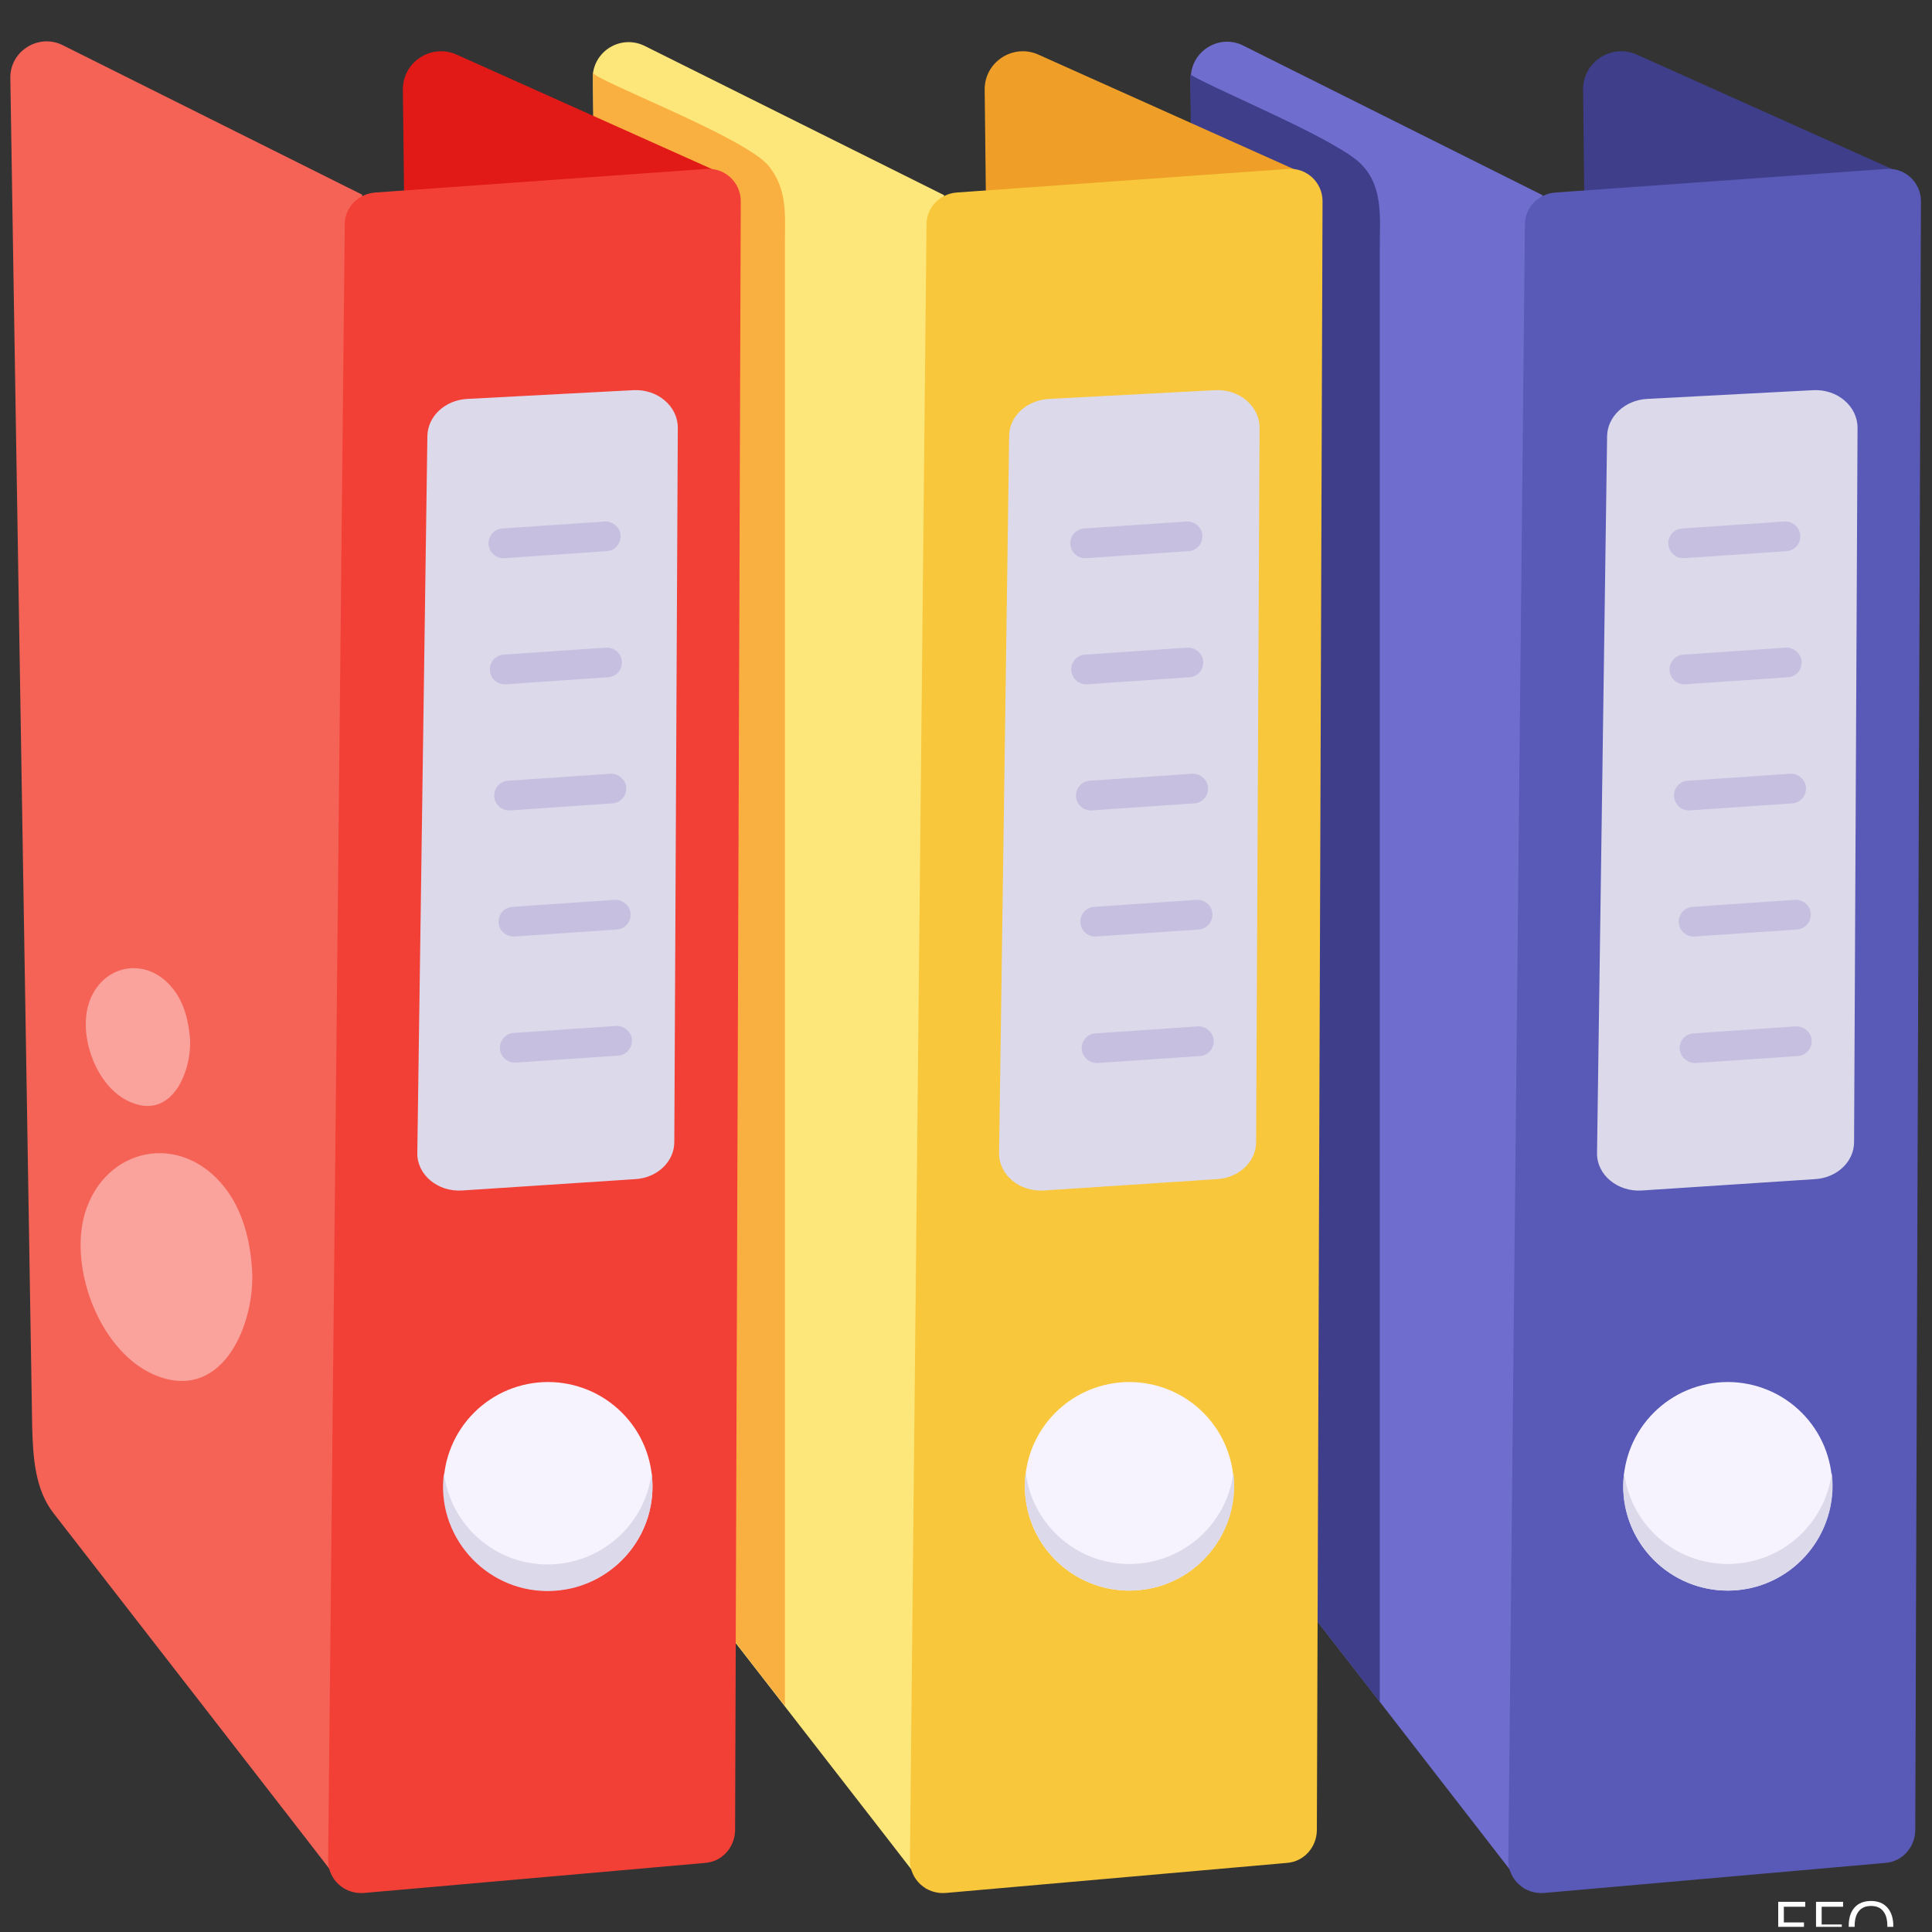 <svg xmlns="http://www.w3.org/2000/svg" xmlns:xlink="http://www.w3.org/1999/xlink" width="250" zoomAndPan="magnify" viewBox="0 0 187.5 187.5" height="250" preserveAspectRatio="xMidYMid meet" version="1.0"><rect x="0" y="0" width="187.5" height="187.5" fill="#333333" stroke="none"/><defs><g/><clipPath id="430a1a0a8e"><path d="M 146 16 L 186.426 16 L 186.426 184 L 146 184 Z M 146 16 " clip-rule="nonzero"/></clipPath><clipPath id="c940c04a34"><path d="M 172 184 L 176 184 L 176 187 L 172 187 Z M 172 184 " clip-rule="nonzero"/></clipPath><clipPath id="a8b11ac9da"><path d="M 176 184 L 179 184 L 179 187 L 176 187 Z M 176 184 " clip-rule="nonzero"/></clipPath><clipPath id="a051d669ba"><path d="M 179 184 L 184 184 L 184 187 L 179 187 Z M 179 184 " clip-rule="nonzero"/></clipPath></defs><path fill="#6f6ecf" d="M 149.691 18.938 L 147.992 183.332 C 147.781 183.039 120.121 147.379 119.742 146.914 C 117.918 144.586 117.703 141.535 117.664 138.613 C 116.984 94.488 116.176 49.09 115.543 7.672 C 115.543 7.543 115.543 7.375 115.582 7.25 C 115.797 4.836 118.426 3.266 120.715 4.453 Z M 149.691 18.938 " fill-opacity="1" fill-rule="nonzero"/><path fill="#3f3e8a" d="M 184.73 16.902 L 158.852 5.301 C 156.391 4.199 153.594 6.02 153.637 8.73 L 153.762 19.699 C 156.816 22.367 178.41 27.574 184.516 18.938 C 184.941 18.387 185.238 17.285 184.73 16.902 Z M 184.73 16.902 " fill-opacity="1" fill-rule="nonzero"/><g clip-path="url(#430a1a0a8e)"><path fill="#595ab7" d="M 147.992 21.773 L 146.383 180.539 C 146.383 182.402 147.949 183.844 149.816 183.715 L 182.988 180.793 C 184.602 180.664 185.832 179.312 185.875 177.66 L 186.426 19.531 C 186.426 17.707 184.898 16.27 183.074 16.395 L 150.961 18.684 C 149.266 18.809 147.992 20.164 147.992 21.773 Z M 147.992 21.773 " fill-opacity="1" fill-rule="nonzero"/></g><path fill="#f6f3fe" d="M 177.816 144.246 C 177.816 144.91 177.75 145.57 177.621 146.219 C 177.488 146.871 177.297 147.504 177.043 148.121 C 176.789 148.734 176.477 149.316 176.105 149.871 C 175.734 150.422 175.316 150.934 174.844 151.402 C 174.375 151.871 173.863 152.293 173.309 152.66 C 172.754 153.031 172.172 153.344 171.555 153.598 C 170.941 153.852 170.309 154.043 169.652 154.172 C 169 154.301 168.344 154.367 167.676 154.367 C 167.012 154.367 166.352 154.301 165.699 154.172 C 165.047 154.043 164.41 153.852 163.797 153.598 C 163.18 153.344 162.598 153.031 162.043 152.66 C 161.488 152.293 160.977 151.871 160.508 151.402 C 160.035 150.934 159.617 150.422 159.246 149.871 C 158.875 149.316 158.562 148.734 158.309 148.121 C 158.055 147.504 157.863 146.871 157.734 146.219 C 157.602 145.57 157.539 144.91 157.539 144.246 C 157.539 143.582 157.602 142.922 157.734 142.273 C 157.863 141.621 158.055 140.988 158.309 140.371 C 158.562 139.758 158.875 139.176 159.246 138.621 C 159.617 138.07 160.035 137.559 160.508 137.09 C 160.977 136.621 161.488 136.199 162.043 135.832 C 162.598 135.461 163.18 135.148 163.797 134.895 C 164.41 134.641 165.047 134.449 165.699 134.32 C 166.352 134.191 167.012 134.125 167.676 134.125 C 168.344 134.125 169 134.191 169.652 134.32 C 170.309 134.449 170.941 134.641 171.555 134.895 C 172.172 135.148 172.754 135.461 173.309 135.832 C 173.863 136.199 174.375 136.621 174.844 137.09 C 175.316 137.559 175.734 138.07 176.105 138.621 C 176.477 139.176 176.789 139.758 177.043 140.371 C 177.297 140.988 177.488 141.621 177.621 142.273 C 177.75 142.922 177.816 143.582 177.816 144.246 Z M 177.816 144.246 " fill-opacity="1" fill-rule="nonzero"/><path fill="#dcd9ea" d="M 155.969 42.312 L 154.992 111.891 C 154.949 114.008 156.984 115.703 159.363 115.535 L 176.16 114.434 C 178.281 114.305 179.938 112.738 179.938 110.832 L 180.273 41.508 C 180.273 39.434 178.324 37.738 175.949 37.867 L 159.828 38.715 C 157.707 38.84 156.012 40.406 155.969 42.312 Z M 155.969 42.312 " fill-opacity="1" fill-rule="nonzero"/><path fill="#c6bfe0" d="M 161.906 52.816 C 161.863 52.012 162.457 51.332 163.266 51.289 L 173.191 50.613 C 173.953 50.57 174.676 51.164 174.719 51.969 C 174.762 52.773 174.168 53.449 173.359 53.492 L 163.434 54.172 C 162.586 54.215 161.992 53.578 161.906 52.816 Z M 161.906 52.816 " fill-opacity="1" fill-rule="nonzero"/><path fill="#c6bfe0" d="M 162.035 65.055 C 161.992 64.25 162.586 63.57 163.391 63.531 L 173.316 62.852 C 174.039 62.809 174.805 63.402 174.844 64.207 C 174.887 65.012 174.293 65.688 173.488 65.73 L 163.562 66.41 C 162.715 66.453 162.078 65.816 162.035 65.055 Z M 162.035 65.055 " fill-opacity="1" fill-rule="nonzero"/><path fill="#c6bfe0" d="M 162.457 77.293 C 162.414 76.488 163.012 75.812 163.816 75.77 L 173.742 75.09 C 174.465 75.047 175.227 75.641 175.27 76.445 C 175.312 77.25 174.719 77.93 173.91 77.969 L 163.984 78.648 C 163.137 78.691 162.543 78.055 162.457 77.293 Z M 162.457 77.293 " fill-opacity="1" fill-rule="nonzero"/><path fill="#c6bfe0" d="M 162.926 89.531 C 162.883 88.727 163.477 88.051 164.281 88.008 L 174.207 87.328 C 174.973 87.289 175.695 87.879 175.734 88.684 C 175.777 89.488 175.184 90.168 174.379 90.211 L 164.453 90.887 C 163.605 90.93 162.969 90.293 162.926 89.531 Z M 162.926 89.531 " fill-opacity="1" fill-rule="nonzero"/><path fill="#c6bfe0" d="M 163.012 101.812 C 162.969 101.008 163.562 100.332 164.367 100.289 L 174.293 99.609 C 175.016 99.566 175.777 100.16 175.82 100.965 C 175.863 101.77 175.27 102.449 174.465 102.492 L 164.535 103.168 C 163.688 103.168 163.094 102.531 163.012 101.812 Z M 163.012 101.812 " fill-opacity="1" fill-rule="nonzero"/><path fill="#dcd9ea" d="M 167.676 154.367 C 161.523 154.367 156.816 148.906 157.621 142.934 C 158.258 147.93 162.5 151.785 167.676 151.785 C 172.852 151.785 177.137 147.93 177.773 142.934 C 178.535 148.945 173.785 154.367 167.676 154.367 Z M 167.676 154.367 " fill-opacity="1" fill-rule="nonzero"/><path fill="#3f3e8a" d="M 133.91 23.766 L 133.91 165.168 C 131.152 161.609 120.082 147.297 119.699 146.914 C 117.875 144.586 117.664 141.535 117.621 138.613 C 116.941 94.488 116.137 49.09 115.5 7.672 C 115.5 7.543 115.5 7.375 115.543 7.25 C 118.258 8.859 130.262 13.727 132.254 16.098 C 134.25 18.215 133.91 21.352 133.91 23.766 Z M 133.91 23.766 " fill-opacity="1" fill-rule="nonzero"/><path fill="#fde77a" d="M 91.617 18.938 L 89.918 183.332 C 89.75 183.078 61.879 147.211 61.668 146.914 C 59.844 144.586 59.633 141.535 59.59 138.613 C 59.25 116.891 57.426 7.504 57.551 7.078 C 57.891 4.75 60.438 3.352 62.645 4.496 Z M 91.617 18.938 " fill-opacity="1" fill-rule="nonzero"/><path fill="#ef9f27" d="M 126.656 16.902 L 100.777 5.301 C 98.32 4.199 95.52 6.02 95.562 8.73 L 95.688 19.699 C 105.91 28.551 132.508 21.352 126.656 16.902 Z M 126.656 16.902 " fill-opacity="1" fill-rule="nonzero"/><path fill="#f8c73b" d="M 89.918 21.773 L 88.309 180.539 C 88.309 182.402 89.875 183.844 91.742 183.715 L 124.918 180.793 C 126.527 180.664 127.758 179.312 127.801 177.66 L 128.352 19.531 C 128.352 17.707 126.824 16.27 125 16.395 L 92.848 18.684 C 91.191 18.809 89.918 20.164 89.918 21.773 Z M 89.918 21.773 " fill-opacity="1" fill-rule="nonzero"/><path fill="#f6f3fe" d="M 119.742 144.246 C 119.742 144.91 119.676 145.57 119.547 146.219 C 119.418 146.871 119.223 147.504 118.969 148.121 C 118.715 148.734 118.402 149.316 118.031 149.871 C 117.664 150.422 117.242 150.934 116.77 151.402 C 116.301 151.871 115.789 152.293 115.234 152.66 C 114.68 153.031 114.098 153.344 113.48 153.598 C 112.867 153.852 112.234 154.043 111.582 154.172 C 110.926 154.301 110.27 154.367 109.602 154.367 C 108.938 154.367 108.277 154.301 107.625 154.172 C 106.973 154.043 106.336 153.852 105.723 153.598 C 105.109 153.344 104.523 153.031 103.969 152.66 C 103.418 152.293 102.902 151.871 102.434 151.402 C 101.961 150.934 101.543 150.422 101.172 149.871 C 100.801 149.316 100.492 148.734 100.234 148.121 C 99.98 147.504 99.789 146.871 99.66 146.219 C 99.527 145.57 99.465 144.91 99.465 144.246 C 99.465 143.582 99.527 142.922 99.66 142.273 C 99.789 141.621 99.98 140.988 100.234 140.371 C 100.492 139.758 100.801 139.176 101.172 138.621 C 101.543 138.07 101.961 137.559 102.434 137.09 C 102.902 136.621 103.418 136.199 103.969 135.832 C 104.523 135.461 105.109 135.148 105.723 134.895 C 106.336 134.641 106.973 134.449 107.625 134.32 C 108.277 134.191 108.938 134.125 109.602 134.125 C 110.27 134.125 110.926 134.191 111.582 134.32 C 112.234 134.449 112.867 134.641 113.48 134.895 C 114.098 135.148 114.68 135.461 115.234 135.832 C 115.789 136.199 116.301 136.621 116.77 137.09 C 117.242 137.559 117.664 138.07 118.031 138.621 C 118.402 139.176 118.715 139.758 118.969 140.371 C 119.223 140.988 119.418 141.621 119.547 142.273 C 119.676 142.922 119.742 143.582 119.742 144.246 Z M 119.742 144.246 " fill-opacity="1" fill-rule="nonzero"/><path fill="#dcd9ea" d="M 97.938 42.312 L 96.961 111.891 C 96.918 114.008 98.953 115.703 101.332 115.535 L 118.129 114.434 C 120.25 114.305 121.906 112.738 121.906 110.832 L 122.242 41.508 C 122.242 39.434 120.293 37.738 117.918 37.867 L 101.797 38.715 C 99.633 38.84 97.938 40.406 97.938 42.312 Z M 97.938 42.312 " fill-opacity="1" fill-rule="nonzero"/><path fill="#c6bfe0" d="M 103.875 52.816 C 103.832 52.012 104.426 51.332 105.234 51.289 L 115.16 50.613 C 115.922 50.57 116.645 51.164 116.688 51.969 C 116.73 52.773 116.137 53.449 115.328 53.492 L 105.402 54.172 C 104.555 54.215 103.918 53.578 103.875 52.816 Z M 103.875 52.816 " fill-opacity="1" fill-rule="nonzero"/><path fill="#c6bfe0" d="M 103.961 65.055 C 103.918 64.25 104.512 63.57 105.316 63.531 L 115.246 62.852 C 115.965 62.809 116.73 63.402 116.77 64.207 C 116.812 65.012 116.219 65.688 115.414 65.73 L 105.488 66.41 C 104.641 66.453 104.047 65.816 103.961 65.055 Z M 103.961 65.055 " fill-opacity="1" fill-rule="nonzero"/><path fill="#c6bfe0" d="M 104.426 77.293 C 104.383 76.488 104.977 75.812 105.785 75.77 L 115.711 75.09 C 116.434 75.047 117.195 75.641 117.238 76.445 C 117.281 77.25 116.688 77.93 115.879 77.969 L 105.953 78.648 C 105.105 78.691 104.469 78.055 104.426 77.293 Z M 104.426 77.293 " fill-opacity="1" fill-rule="nonzero"/><path fill="#c6bfe0" d="M 104.852 89.531 C 104.809 88.727 105.402 88.051 106.207 88.008 L 116.137 87.328 C 116.898 87.289 117.621 87.879 117.664 88.684 C 117.703 89.488 117.109 90.168 116.305 90.211 L 106.379 90.887 C 105.531 90.93 104.895 90.293 104.852 89.531 Z M 104.852 89.531 " fill-opacity="1" fill-rule="nonzero"/><path fill="#c6bfe0" d="M 104.98 101.812 C 104.938 101.008 105.531 100.332 106.336 100.289 L 116.262 99.609 C 116.984 99.566 117.746 100.16 117.789 100.965 C 117.832 101.77 117.238 102.449 116.434 102.492 L 106.504 103.168 C 105.656 103.168 105.02 102.531 104.98 101.812 Z M 104.98 101.812 " fill-opacity="1" fill-rule="nonzero"/><path fill="#dcd9ea" d="M 109.602 154.367 C 103.453 154.367 98.742 148.906 99.547 142.934 C 100.184 147.93 104.426 151.785 109.602 151.785 C 114.777 151.785 119.062 147.93 119.699 142.934 C 120.461 148.945 115.754 154.367 109.602 154.367 Z M 109.602 154.367 " fill-opacity="1" fill-rule="nonzero"/><path fill="#fab041" d="M 76.176 23.723 L 76.176 165.547 C 74.816 163.855 62.219 147.551 61.668 146.871 C 59.844 144.543 59.633 141.492 59.59 138.57 C 59.25 116.848 57.426 7.461 57.551 7.035 C 57.383 7.672 72.145 13.219 74.562 16.059 C 76.473 18.387 76.176 20.926 76.176 23.723 Z M 76.176 23.723 " fill-opacity="1" fill-rule="nonzero"/><path fill="#f56357" d="M 35.152 18.895 L 33.457 183.293 C 33.246 182.996 5.715 147.508 5.207 146.871 C 3.383 144.543 3.211 141.41 3.125 138.57 C 3.125 138.488 1.09 13.98 1.004 7.629 C 0.922 4.961 3.762 3.184 6.137 4.41 Z M 35.152 18.895 " fill-opacity="1" fill-rule="nonzero"/><path fill="#e11a17" d="M 70.195 16.902 L 44.316 5.301 C 41.855 4.199 39.059 6.02 39.098 8.73 L 39.227 19.699 C 46.395 25.84 77.703 22.578 70.195 16.902 Z M 70.195 16.902 " fill-opacity="1" fill-rule="nonzero"/><path fill="#f34036" d="M 33.457 21.773 L 31.844 180.539 C 31.844 182.402 33.414 183.844 35.281 183.715 L 68.453 180.793 C 70.066 180.664 71.297 179.312 71.34 177.66 L 71.891 19.531 C 71.891 17.707 70.363 16.27 68.539 16.395 L 36.426 18.684 C 34.73 18.809 33.457 20.164 33.457 21.773 Z M 33.457 21.773 " fill-opacity="1" fill-rule="nonzero"/><path fill="#f6f3fe" d="M 63.32 144.246 C 63.32 144.91 63.258 145.57 63.125 146.219 C 62.996 146.871 62.805 147.504 62.551 148.121 C 62.297 148.734 61.984 149.316 61.613 149.871 C 61.242 150.422 60.824 150.934 60.352 151.402 C 59.883 151.871 59.367 152.293 58.816 152.66 C 58.262 153.031 57.68 153.344 57.062 153.598 C 56.449 153.852 55.812 154.043 55.16 154.172 C 54.508 154.301 53.848 154.367 53.184 154.367 C 52.516 154.367 51.859 154.301 51.203 154.172 C 50.551 154.043 49.918 153.852 49.305 153.598 C 48.688 153.344 48.105 153.031 47.551 152.66 C 46.996 152.293 46.484 151.871 46.016 151.402 C 45.543 150.934 45.121 150.422 44.754 149.871 C 44.383 149.316 44.07 148.734 43.816 148.121 C 43.562 147.504 43.367 146.871 43.238 146.219 C 43.109 145.57 43.043 144.91 43.043 144.246 C 43.043 143.582 43.109 142.922 43.238 142.273 C 43.367 141.621 43.562 140.988 43.816 140.371 C 44.07 139.758 44.383 139.176 44.754 138.621 C 45.121 138.07 45.543 137.559 46.016 137.09 C 46.484 136.621 46.996 136.199 47.551 135.832 C 48.105 135.461 48.688 135.148 49.305 134.895 C 49.918 134.641 50.551 134.449 51.203 134.32 C 51.859 134.191 52.516 134.125 53.184 134.125 C 53.848 134.125 54.508 134.191 55.16 134.32 C 55.812 134.449 56.449 134.641 57.062 134.895 C 57.68 135.148 58.262 135.461 58.816 135.832 C 59.367 136.199 59.883 136.621 60.352 137.09 C 60.824 137.559 61.242 138.07 61.613 138.621 C 61.984 139.176 62.297 139.758 62.551 140.371 C 62.805 140.988 62.996 141.621 63.125 142.273 C 63.258 142.922 63.32 143.582 63.32 144.246 Z M 63.32 144.246 " fill-opacity="1" fill-rule="nonzero"/><path fill="#dcd9ea" d="M 53.141 154.41 C 46.988 154.41 42.281 148.945 43.086 142.977 C 43.723 147.973 47.965 151.828 53.141 151.828 C 58.316 151.828 62.602 147.973 63.238 142.977 C 64.043 148.988 59.293 154.41 53.141 154.41 Z M 53.141 154.41 " fill-opacity="1" fill-rule="nonzero"/><path fill="#dcd9ea" d="M 41.477 42.312 L 40.5 111.891 C 40.457 114.008 42.492 115.703 44.867 115.535 L 61.668 114.434 C 63.789 114.305 65.441 112.738 65.441 110.832 L 65.781 41.508 C 65.781 39.434 63.832 37.738 61.453 37.867 L 45.336 38.715 C 43.172 38.84 41.516 40.406 41.477 42.312 Z M 41.477 42.312 " fill-opacity="1" fill-rule="nonzero"/><path fill="#c6bfe0" d="M 48.855 54.172 C 48.094 54.172 47.457 53.578 47.414 52.816 C 47.371 52.012 47.965 51.332 48.77 51.289 L 58.699 50.613 C 59.418 50.57 60.184 51.164 60.227 51.969 C 60.266 52.773 59.672 53.449 58.867 53.492 L 48.941 54.172 C 48.898 54.172 48.898 54.172 48.855 54.172 Z M 48.855 54.172 " fill-opacity="1" fill-rule="nonzero"/><path fill="#c6bfe0" d="M 48.984 66.41 C 48.219 66.41 47.582 65.816 47.543 65.055 C 47.5 64.25 48.094 63.57 48.898 63.531 L 58.824 62.852 C 59.59 62.809 60.309 63.402 60.352 64.207 C 60.395 65.012 59.801 65.688 58.996 65.73 L 49.066 66.41 C 49.027 66.41 48.984 66.41 48.984 66.41 Z M 48.984 66.41 " fill-opacity="1" fill-rule="nonzero"/><path fill="#c6bfe0" d="M 49.406 78.648 C 48.645 78.648 48.008 78.055 47.965 77.293 C 47.922 76.488 48.516 75.812 49.324 75.77 L 59.25 75.09 C 59.969 75.047 60.734 75.641 60.777 76.445 C 60.82 77.25 60.227 77.93 59.418 77.969 L 49.492 78.648 C 49.449 78.648 49.449 78.648 49.406 78.648 Z M 49.406 78.648 " fill-opacity="1" fill-rule="nonzero"/><path fill="#c6bfe0" d="M 49.832 90.887 C 49.066 90.887 48.434 90.293 48.391 89.531 C 48.348 88.727 48.941 88.051 49.746 88.008 L 59.672 87.328 C 60.395 87.289 61.156 87.879 61.199 88.684 C 61.242 89.488 60.648 90.168 59.844 90.211 L 49.918 90.887 C 49.918 90.887 49.875 90.887 49.832 90.887 Z M 49.832 90.887 " fill-opacity="1" fill-rule="nonzero"/><path fill="#c6bfe0" d="M 49.961 103.125 C 49.195 103.125 48.559 102.531 48.516 101.77 C 48.473 100.965 49.066 100.289 49.875 100.246 L 59.801 99.566 C 60.562 99.527 61.285 100.117 61.328 100.922 C 61.371 101.727 60.777 102.406 59.969 102.449 L 50.043 103.125 C 50.043 103.125 50 103.125 49.961 103.125 Z M 49.961 103.125 " fill-opacity="1" fill-rule="nonzero"/><path fill="#ffffff" d="M 8.258 117.695 C 10.211 111.34 17.551 109.773 21.836 115.281 C 23.574 117.523 24.293 120.402 24.465 123.285 C 24.762 128.324 21.75 135.945 15.344 133.574 C 9.785 131.5 6.605 123.113 8.258 117.695 Z M 8.258 117.695 " fill-opacity="0.41" fill-rule="nonzero"/><path fill="#ffffff" d="M 8.598 97.449 C 9.785 93.598 14.242 92.664 16.828 96.012 C 17.891 97.367 18.312 99.145 18.441 100.84 C 18.609 103.887 16.785 108.504 12.926 107.062 C 9.488 105.836 7.582 100.754 8.598 97.449 Z M 8.598 97.449 " fill-opacity="0.41" fill-rule="nonzero"/><g clip-path="url(#c940c04a34)"><g fill="#ffffff" fill-opacity="1"><g transform="translate(171.934, 189.271)"><g><path d="M 3.266 0 L 0.641 0 L 0.641 -4.703 L 3.266 -4.703 L 3.266 -4.219 L 1.188 -4.219 L 1.188 -2.703 L 3.141 -2.703 L 3.141 -2.219 L 1.188 -2.219 L 1.188 -0.484 L 3.266 -0.484 Z M 3.266 0 "/></g></g></g></g><g clip-path="url(#a8b11ac9da)"><g fill="#ffffff" fill-opacity="1"><g transform="translate(175.604, 189.271)"><g><path d="M 1.188 0 L 0.641 0 L 0.641 -4.703 L 3.266 -4.703 L 3.266 -4.219 L 1.188 -4.219 L 1.188 -2.5 L 3.141 -2.5 L 3.141 -2.016 L 1.188 -2.016 Z M 1.188 0 "/></g></g></g></g><g clip-path="url(#a051d669ba)"><g fill="#ffffff" fill-opacity="1"><g transform="translate(179.01, 189.271)"><g><path d="M 4.734 -2.359 C 4.734 -1.609 4.539 -1.016 4.156 -0.578 C 3.781 -0.148 3.254 0.062 2.578 0.062 C 1.879 0.062 1.344 -0.145 0.969 -0.562 C 0.594 -0.988 0.406 -1.586 0.406 -2.359 C 0.406 -3.129 0.594 -3.723 0.969 -4.141 C 1.344 -4.566 1.879 -4.781 2.578 -4.781 C 3.254 -4.781 3.781 -4.566 4.156 -4.141 C 4.539 -3.711 4.734 -3.117 4.734 -2.359 Z M 0.984 -2.359 C 0.984 -1.723 1.117 -1.238 1.391 -0.906 C 1.66 -0.582 2.055 -0.422 2.578 -0.422 C 3.098 -0.422 3.488 -0.582 3.75 -0.906 C 4.02 -1.238 4.156 -1.723 4.156 -2.359 C 4.156 -2.992 4.02 -3.473 3.75 -3.797 C 3.488 -4.129 3.098 -4.297 2.578 -4.297 C 2.055 -4.297 1.66 -4.129 1.391 -3.797 C 1.117 -3.461 0.984 -2.984 0.984 -2.359 Z M 0.984 -2.359 "/></g></g></g></g></svg>